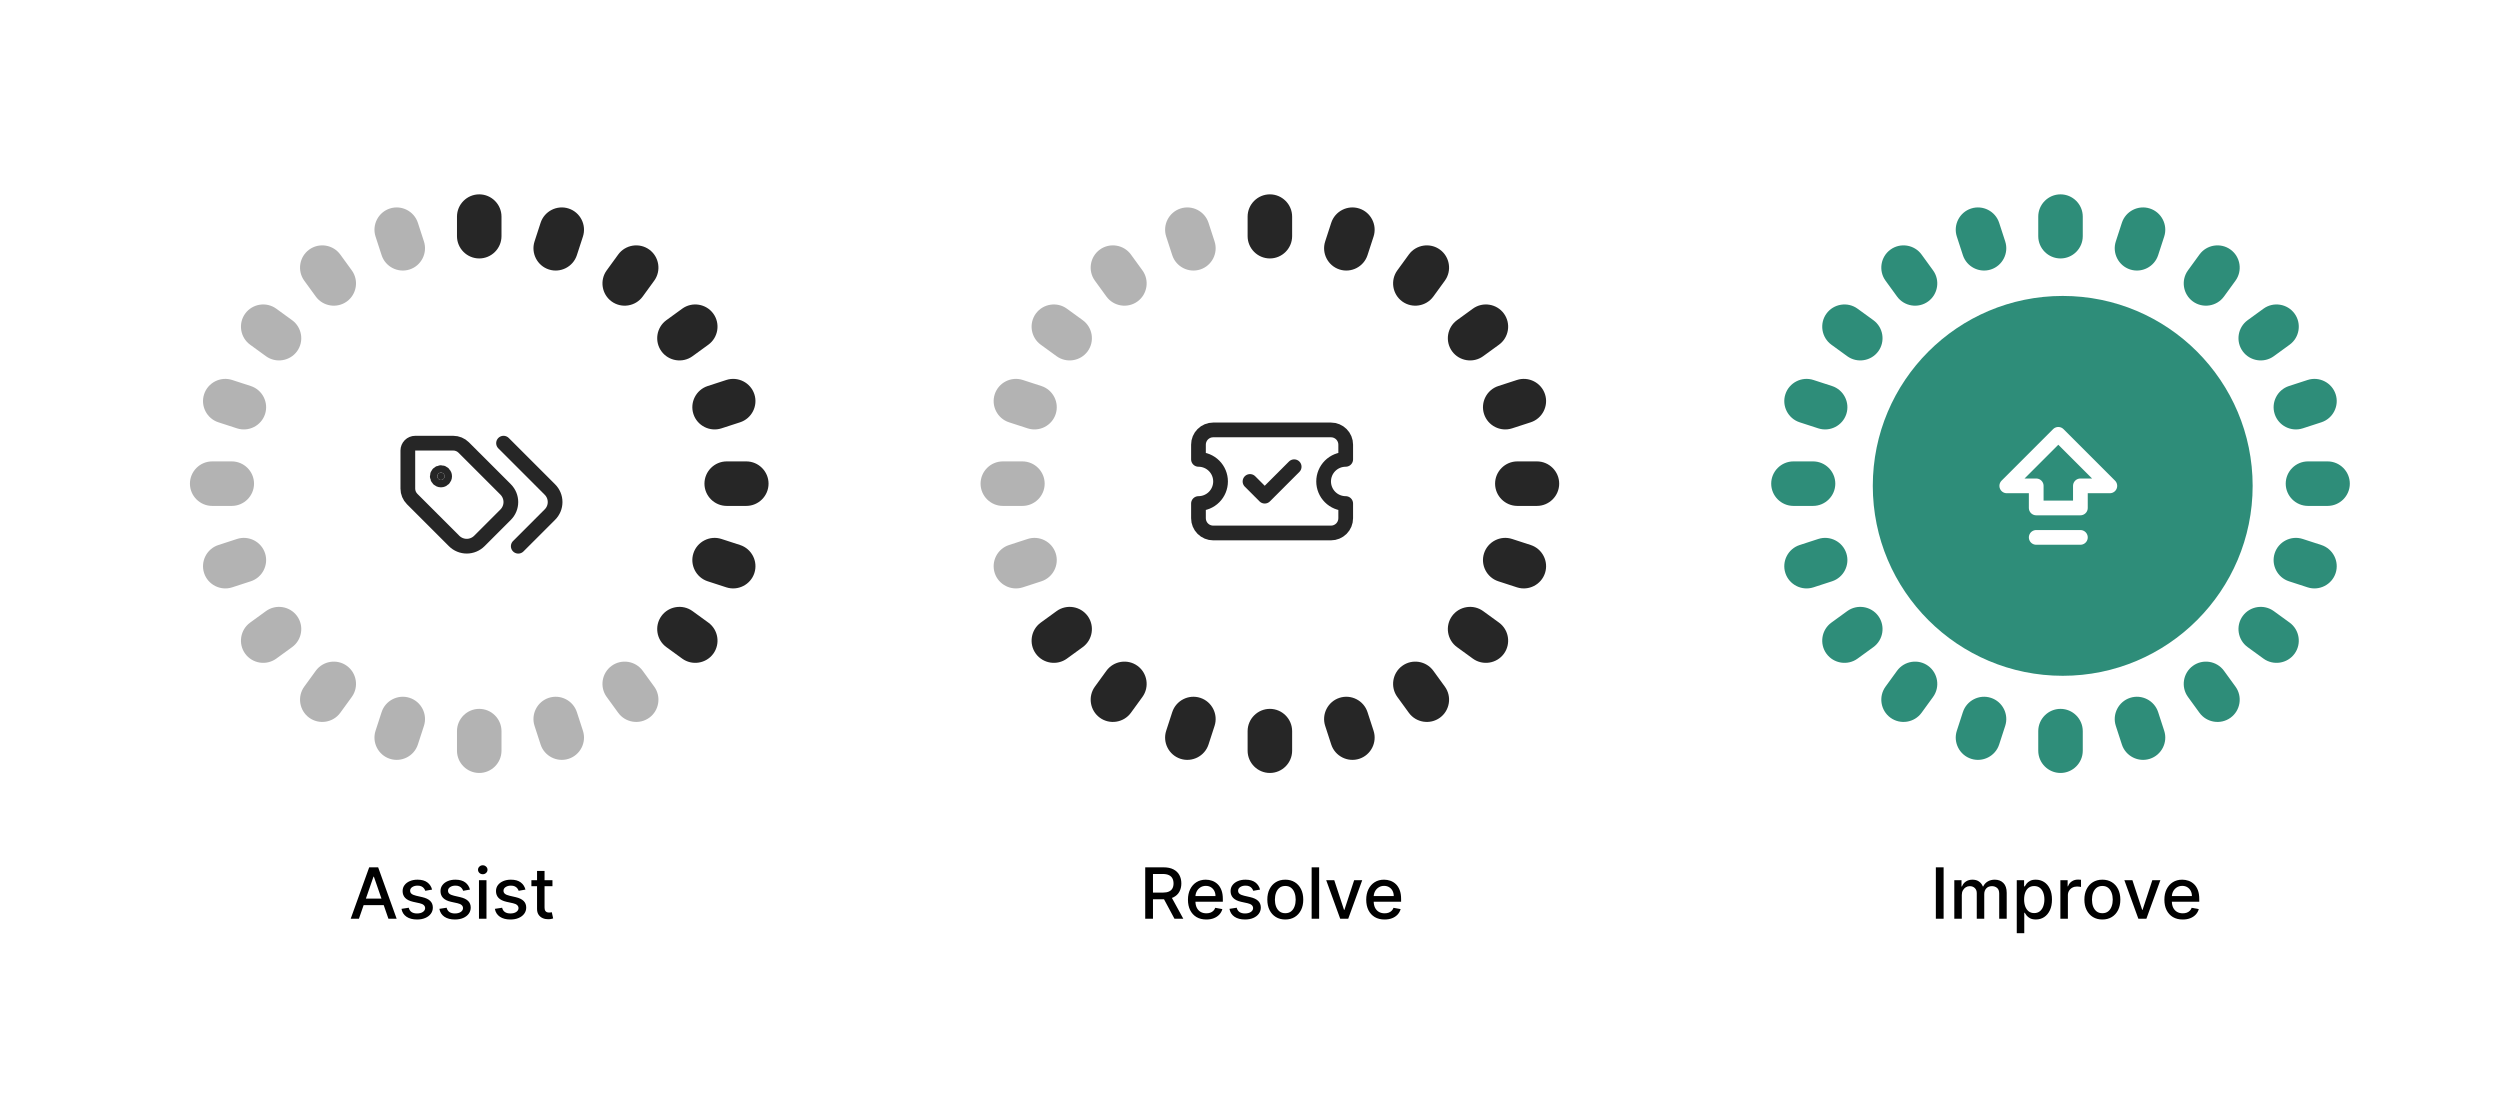 <svg width="566" height="249" viewBox="0 0 566 249" fill="none" xmlns="http://www.w3.org/2000/svg">
<g filter="url(#filter0_d_83_14407)">
<path d="M4 22C4 10.954 12.954 2 24 2H542C553.046 2 562 10.954 562 22V373H4V22Z" fill="white"/>
<circle cx="109" cy="108" r="43" fill="white"/>
<path d="M114 98.333L124.5 108.833C124.873 109.205 125.169 109.646 125.371 110.133C125.573 110.619 125.676 111.14 125.676 111.667C125.676 112.193 125.573 112.714 125.371 113.201C125.169 113.687 124.873 114.128 124.5 114.5L117.333 121.667" stroke="#262626" stroke-width="3.333" stroke-linecap="round" stroke-linejoin="round"/>
<path d="M104.977 99.31C104.352 98.685 103.504 98.333 102.62 98.333H94C93.558 98.333 93.134 98.509 92.822 98.821C92.509 99.134 92.334 99.558 92.334 100V108.62C92.334 109.504 92.685 110.352 93.31 110.977L102.817 120.483C103.574 121.236 104.599 121.658 105.667 121.658C106.735 121.658 107.759 121.236 108.517 120.483L114.483 114.517C115.236 113.759 115.659 112.735 115.659 111.667C115.659 110.599 115.236 109.574 114.483 108.817L104.977 99.31Z" stroke="#262626" stroke-width="3.333" stroke-linecap="round" stroke-linejoin="round"/>
<path d="M99.833 106.667C100.294 106.667 100.667 106.294 100.667 105.833C100.667 105.373 100.294 105 99.833 105C99.373 105 99 105.373 99 105.833C99 106.294 99.373 106.667 99.833 106.667Z" fill="#262626" stroke="#262626" stroke-width="3.333" stroke-linecap="round" stroke-linejoin="round"/>
<path d="M108.5 56.513C105.729 56.513 103.46 54.245 103.46 51.473V47.039C103.46 44.269 105.728 42 108.5 42C111.27 42 113.539 44.267 113.539 47.039V51.473C113.538 54.245 111.27 56.513 108.5 56.513Z" fill="#262626"/>
<path d="M92.744 59.008C90.108 59.864 87.252 58.408 86.396 55.773L85.025 51.556C84.169 48.92 85.625 46.064 88.26 45.208C90.896 44.352 93.752 45.807 94.609 48.442L95.979 52.659C96.835 55.294 95.379 58.152 92.744 59.008Z" fill="#B3B3B3"/>
<path d="M78.53 66.251C76.288 67.88 73.12 67.378 71.492 65.135L68.886 61.548C67.256 59.306 67.758 56.138 70.001 54.51C72.242 52.881 75.411 53.383 77.039 55.625L79.645 59.213C81.273 61.454 80.772 64.621 78.53 66.251Z" fill="#B3B3B3"/>
<path d="M67.251 77.53C65.621 79.772 62.454 80.273 60.213 78.645L56.626 76.039C54.384 74.409 53.882 71.242 55.51 69.001C57.14 66.759 60.306 66.257 62.548 67.886L66.135 70.492C68.377 72.12 68.879 75.288 67.251 77.53Z" fill="#B3B3B3"/>
<path d="M60.008 91.744C59.152 94.381 56.294 95.837 53.659 94.979L49.442 93.609C46.806 92.752 45.351 89.895 46.208 87.26C47.064 84.624 49.921 83.169 52.556 84.025L56.773 85.396C59.408 86.25 60.864 89.108 60.008 91.744Z" fill="#B3B3B3"/>
<path d="M57.513 107.5C57.513 110.271 55.245 112.539 52.473 112.539H48.039C45.269 112.539 43 110.272 43 107.5C43 104.728 45.267 102.461 48.039 102.461H52.473C55.245 102.461 57.513 104.728 57.513 107.5Z" fill="#B3B3B3"/>
<path d="M60.008 123.256C60.864 125.892 59.408 128.748 56.773 129.606L52.556 130.976C49.921 131.832 47.064 130.376 46.207 127.741C45.351 125.105 46.807 122.249 49.442 121.393L53.659 120.022C56.294 119.164 59.152 120.619 60.008 123.256Z" fill="#B3B3B3"/>
<path d="M67.251 137.468C68.88 139.71 68.378 142.878 66.135 144.506L62.548 147.113C60.306 148.741 57.138 148.24 55.51 145.998C53.88 143.756 54.383 140.588 56.626 138.96L60.213 136.353C62.454 134.725 65.621 135.227 67.251 137.468Z" fill="#B3B3B3"/>
<path d="M78.53 148.749C80.772 150.379 81.273 153.546 79.645 155.787L77.039 159.375C75.409 161.616 72.242 162.118 70.001 160.49C67.76 158.86 67.257 155.693 68.886 153.452L71.492 149.864C73.12 147.622 76.288 147.12 78.53 148.749Z" fill="#B3B3B3"/>
<path d="M92.745 155.991C95.381 156.847 96.835 159.704 95.979 162.339L94.609 166.556C93.753 169.193 90.895 170.647 88.26 169.791C85.624 168.935 84.168 166.077 85.025 163.442L86.396 159.225C87.251 156.59 90.108 155.134 92.745 155.991Z" fill="#B3B3B3"/>
<path d="M108.5 158.487C111.27 158.487 113.539 160.755 113.539 163.527V167.961C113.539 170.733 111.272 173 108.5 173C105.729 173 103.46 170.733 103.46 167.961V163.527C103.46 160.755 105.728 158.487 108.5 158.487Z" fill="#B3B3B3"/>
<path d="M124.256 155.991C126.892 155.134 129.748 156.59 130.604 159.225L131.975 163.442C132.831 166.079 131.375 168.935 128.74 169.791C126.104 170.647 123.248 169.191 122.391 166.556L121.021 162.339C120.164 159.704 121.619 156.848 124.256 155.991Z" fill="#B3B3B3"/>
<path d="M138.47 148.749C140.711 147.12 143.879 147.622 145.508 149.864L148.114 153.452C149.744 155.693 149.242 158.862 146.999 160.49C144.757 162.119 141.589 161.617 139.961 159.375L137.354 155.787C135.725 153.546 136.227 150.377 138.47 148.749Z" fill="#B3B3B3"/>
<path d="M149.749 137.468C151.379 135.227 154.546 134.725 156.787 136.353L160.375 138.96C162.616 140.589 163.118 143.756 161.49 145.998C159.861 148.239 156.694 148.741 154.452 147.113L150.865 144.506C148.622 142.878 148.12 139.711 149.749 137.468Z" fill="#262626"/>
<path d="M156.991 123.256C157.847 120.619 160.704 119.163 163.339 120.021L167.556 121.391C170.193 122.247 171.649 125.105 170.791 127.74C169.935 130.375 167.077 131.831 164.442 130.975L160.225 129.604C157.59 128.748 156.134 125.89 156.991 123.256Z" fill="#262626"/>
<path d="M159.487 107.5C159.487 104.728 161.755 102.461 164.527 102.461H168.961C171.733 102.461 174 104.728 174 107.5C174 110.271 171.733 112.539 168.961 112.539H164.527C161.755 112.538 159.487 110.271 159.487 107.5Z" fill="#262626"/>
<path d="M156.991 91.744C156.134 89.108 157.59 86.252 160.225 85.396L164.442 84.025C167.079 83.169 169.935 84.625 170.791 87.26C171.647 89.895 170.191 92.752 167.556 93.609L163.339 94.979C160.704 95.835 157.847 94.379 156.991 91.744Z" fill="#262626"/>
<path d="M149.749 77.53C148.12 75.289 148.622 72.121 150.863 70.492L154.451 67.886C156.692 66.256 159.861 66.758 161.489 69.001C163.118 71.243 162.616 74.411 160.373 76.039L156.786 78.646C154.546 80.274 151.378 79.773 149.749 77.53Z" fill="#262626"/>
<path d="M138.47 66.251C136.228 64.621 135.726 61.454 137.354 59.213L139.961 55.625C141.59 53.384 144.757 52.882 146.999 54.51C149.24 56.14 149.742 59.306 148.114 61.548L145.508 65.135C143.878 67.377 140.711 67.879 138.47 66.251Z" fill="#262626"/>
<path d="M124.256 59.008C121.619 58.152 120.164 55.294 121.021 52.659L122.391 48.442C123.248 45.806 126.105 44.351 128.74 45.208C131.376 46.064 132.831 48.921 131.975 51.556L130.604 55.773C129.748 58.408 126.891 59.864 124.256 59.008Z" fill="#262626"/>
<path d="M81.261 206H79.398L83.585 194.364H85.614L89.801 206H87.938L84.648 196.477H84.557L81.261 206ZM81.574 201.443H87.619V202.92H81.574V201.443ZM97.822 199.403L96.283 199.676C96.218 199.479 96.116 199.292 95.976 199.114C95.84 198.936 95.654 198.79 95.419 198.676C95.184 198.562 94.891 198.506 94.538 198.506C94.057 198.506 93.656 198.614 93.334 198.83C93.012 199.042 92.851 199.316 92.851 199.653C92.851 199.945 92.959 200.18 93.175 200.358C93.391 200.536 93.739 200.682 94.22 200.795L95.606 201.114C96.41 201.299 97.008 201.585 97.402 201.972C97.796 202.358 97.993 202.86 97.993 203.477C97.993 204 97.841 204.466 97.538 204.875C97.239 205.28 96.82 205.598 96.283 205.83C95.749 206.061 95.129 206.176 94.425 206.176C93.447 206.176 92.65 205.968 92.033 205.551C91.415 205.131 91.037 204.534 90.896 203.761L92.538 203.511C92.641 203.939 92.851 204.263 93.169 204.483C93.487 204.699 93.902 204.807 94.413 204.807C94.97 204.807 95.415 204.691 95.749 204.46C96.082 204.225 96.249 203.939 96.249 203.602C96.249 203.33 96.146 203.1 95.942 202.915C95.741 202.729 95.432 202.589 95.016 202.494L93.538 202.17C92.724 201.985 92.122 201.689 91.731 201.284C91.345 200.879 91.152 200.366 91.152 199.744C91.152 199.229 91.296 198.778 91.584 198.392C91.872 198.006 92.269 197.705 92.777 197.489C93.285 197.269 93.866 197.159 94.521 197.159C95.465 197.159 96.207 197.364 96.749 197.773C97.29 198.178 97.648 198.722 97.822 199.403ZM106.401 199.403L104.861 199.676C104.796 199.479 104.694 199.292 104.554 199.114C104.418 198.936 104.232 198.79 103.997 198.676C103.762 198.562 103.469 198.506 103.116 198.506C102.635 198.506 102.234 198.614 101.912 198.83C101.59 199.042 101.429 199.316 101.429 199.653C101.429 199.945 101.537 200.18 101.753 200.358C101.969 200.536 102.317 200.682 102.798 200.795L104.185 201.114C104.988 201.299 105.586 201.585 105.98 201.972C106.374 202.358 106.571 202.86 106.571 203.477C106.571 204 106.42 204.466 106.116 204.875C105.817 205.28 105.399 205.598 104.861 205.83C104.327 206.061 103.707 206.176 103.003 206.176C102.026 206.176 101.228 205.968 100.611 205.551C99.993 205.131 99.615 204.534 99.474 203.761L101.116 203.511C101.219 203.939 101.429 204.263 101.747 204.483C102.065 204.699 102.48 204.807 102.991 204.807C103.548 204.807 103.993 204.691 104.327 204.46C104.66 204.225 104.827 203.939 104.827 203.602C104.827 203.33 104.724 203.1 104.52 202.915C104.319 202.729 104.01 202.589 103.594 202.494L102.116 202.17C101.302 201.985 100.7 201.689 100.31 201.284C99.923 200.879 99.73 200.366 99.73 199.744C99.73 199.229 99.874 198.778 100.162 198.392C100.45 198.006 100.848 197.705 101.355 197.489C101.863 197.269 102.444 197.159 103.099 197.159C104.043 197.159 104.785 197.364 105.327 197.773C105.868 198.178 106.226 198.722 106.401 199.403ZM108.439 206V197.273H110.138V206H108.439ZM109.297 195.926C109.001 195.926 108.748 195.828 108.536 195.631C108.327 195.43 108.223 195.191 108.223 194.915C108.223 194.634 108.327 194.396 108.536 194.199C108.748 193.998 109.001 193.898 109.297 193.898C109.592 193.898 109.844 193.998 110.053 194.199C110.265 194.396 110.371 194.634 110.371 194.915C110.371 195.191 110.265 195.43 110.053 195.631C109.844 195.828 109.592 195.926 109.297 195.926ZM118.963 199.403L117.423 199.676C117.359 199.479 117.257 199.292 117.116 199.114C116.98 198.936 116.795 198.79 116.56 198.676C116.325 198.562 116.031 198.506 115.679 198.506C115.198 198.506 114.796 198.614 114.474 198.83C114.152 199.042 113.991 199.316 113.991 199.653C113.991 199.945 114.099 200.18 114.315 200.358C114.531 200.536 114.88 200.682 115.361 200.795L116.747 201.114C117.55 201.299 118.149 201.585 118.543 201.972C118.937 202.358 119.134 202.86 119.134 203.477C119.134 204 118.982 204.466 118.679 204.875C118.38 205.28 117.961 205.598 117.423 205.83C116.889 206.061 116.27 206.176 115.565 206.176C114.588 206.176 113.791 205.968 113.173 205.551C112.556 205.131 112.177 204.534 112.037 203.761L113.679 203.511C113.781 203.939 113.991 204.263 114.31 204.483C114.628 204.699 115.043 204.807 115.554 204.807C116.111 204.807 116.556 204.691 116.889 204.46C117.223 204.225 117.389 203.939 117.389 203.602C117.389 203.33 117.287 203.1 117.082 202.915C116.882 202.729 116.573 202.589 116.156 202.494L114.679 202.17C113.865 201.985 113.262 201.689 112.872 201.284C112.486 200.879 112.293 200.366 112.293 199.744C112.293 199.229 112.437 198.778 112.724 198.392C113.012 198.006 113.41 197.705 113.918 197.489C114.425 197.269 115.007 197.159 115.662 197.159C116.605 197.159 117.348 197.364 117.889 197.773C118.431 198.178 118.789 198.722 118.963 199.403ZM125.075 197.273V198.636H120.308V197.273H125.075ZM121.587 195.182H123.286V203.438C123.286 203.767 123.335 204.015 123.433 204.182C123.532 204.345 123.659 204.456 123.814 204.517C123.973 204.574 124.145 204.602 124.331 204.602C124.467 204.602 124.587 204.593 124.689 204.574C124.791 204.555 124.871 204.54 124.928 204.528L125.234 205.932C125.136 205.97 124.996 206.008 124.814 206.045C124.632 206.087 124.405 206.11 124.132 206.114C123.685 206.121 123.268 206.042 122.882 205.875C122.496 205.708 122.183 205.451 121.945 205.102C121.706 204.754 121.587 204.316 121.587 203.79V195.182Z" fill="black"/>
<circle cx="288" cy="108" r="43" fill="white"/>
<path d="M271.333 102C272.66 102 273.931 102.527 274.869 103.464C275.807 104.402 276.333 105.674 276.333 107C276.333 108.326 275.807 109.598 274.869 110.535C273.931 111.473 272.66 112 271.333 112V115.333C271.333 116.217 271.685 117.065 272.31 117.69C272.935 118.315 273.783 118.667 274.667 118.667H301.333C302.218 118.667 303.065 118.315 303.691 117.69C304.316 117.065 304.667 116.217 304.667 115.333V112C303.341 112 302.069 111.473 301.131 110.535C300.194 109.598 299.667 108.326 299.667 107C299.667 105.674 300.194 104.402 301.131 103.464C302.069 102.527 303.341 102 304.667 102V98.667C304.667 97.782 304.316 96.935 303.691 96.31C303.065 95.684 302.218 95.333 301.333 95.333H274.667C273.783 95.333 272.935 95.684 272.31 96.31C271.685 96.935 271.333 97.782 271.333 98.667V102Z" stroke="#262626" stroke-width="3.333" stroke-linecap="round" stroke-linejoin="round"/>
<path d="M283 107L286.333 110.333L293 103.667" stroke="#262626" stroke-width="3.333" stroke-linecap="round" stroke-linejoin="round"/>
<path d="M287.5 56.513C284.729 56.513 282.46 54.245 282.46 51.473V47.039C282.46 44.269 284.728 42 287.5 42C290.27 42 292.539 44.267 292.539 47.039V51.473C292.538 54.245 290.27 56.513 287.5 56.513Z" fill="#262626"/>
<path d="M271.744 59.008C269.108 59.864 266.252 58.408 265.396 55.773L264.025 51.556C263.169 48.92 264.625 46.064 267.26 45.208C269.896 44.352 272.752 45.807 273.609 48.442L274.979 52.659C275.835 55.294 274.379 58.152 271.744 59.008Z" fill="#B3B3B3"/>
<path d="M257.53 66.251C255.289 67.88 252.12 67.378 250.492 65.135L247.886 61.548C246.256 59.306 246.758 56.138 249.001 54.51C251.242 52.881 254.411 53.383 256.039 55.625L258.645 59.213C260.274 61.454 259.771 64.621 257.53 66.251Z" fill="#B3B3B3"/>
<path d="M246.251 77.53C244.621 79.772 241.454 80.273 239.213 78.645L235.625 76.039C233.384 74.409 232.882 71.242 234.51 69.001C236.14 66.759 239.307 66.257 241.548 67.886L245.135 70.492C247.377 72.12 247.879 75.288 246.251 77.53Z" fill="#B3B3B3"/>
<path d="M239.008 91.744C238.152 94.381 235.294 95.837 232.659 94.979L228.442 93.609C225.806 92.752 224.351 89.895 225.208 87.26C226.064 84.624 228.921 83.169 231.556 84.025L235.773 85.396C238.408 86.25 239.864 89.108 239.008 91.744Z" fill="#B3B3B3"/>
<path d="M236.513 107.5C236.513 110.271 234.245 112.539 231.473 112.539H227.039C224.269 112.539 222 110.272 222 107.5C222 104.728 224.267 102.461 227.039 102.461H231.473C234.245 102.461 236.513 104.728 236.513 107.5Z" fill="#B3B3B3"/>
<path d="M239.008 123.256C239.864 125.892 238.408 128.748 235.773 129.606L231.556 130.976C228.921 131.832 226.064 130.376 225.207 127.741C224.351 125.105 225.807 122.249 228.442 121.393L232.659 120.022C235.294 119.164 238.152 120.619 239.008 123.256Z" fill="#B3B3B3"/>
<path d="M246.251 137.468C247.88 139.71 247.378 142.878 245.135 144.506L241.548 147.113C239.307 148.741 236.138 148.24 234.51 145.998C232.881 143.756 233.383 140.588 235.625 138.96L239.213 136.353C241.454 134.725 244.621 135.227 246.251 137.468Z" fill="#262626"/>
<path d="M257.53 148.749C259.772 150.379 260.274 153.546 258.645 155.787L256.039 159.375C254.409 161.616 251.242 162.118 249.001 160.49C246.759 158.86 246.257 155.693 247.886 153.452L250.492 149.864C252.12 147.622 255.289 147.12 257.53 148.749Z" fill="#262626"/>
<path d="M271.744 155.991C274.381 156.847 275.835 159.704 274.979 162.339L273.609 166.556C272.753 169.193 269.895 170.647 267.26 169.791C264.624 168.935 263.168 166.077 264.025 163.442L265.396 159.225C266.251 156.59 269.108 155.134 271.744 155.991Z" fill="#262626"/>
<path d="M287.5 158.487C290.27 158.487 292.539 160.755 292.539 163.527V167.961C292.539 170.733 290.272 173 287.5 173C284.729 173 282.46 170.733 282.46 167.961V163.527C282.46 160.755 284.728 158.487 287.5 158.487Z" fill="#262626"/>
<path d="M303.256 155.991C305.892 155.134 308.748 156.59 309.604 159.225L310.975 163.442C311.831 166.079 310.375 168.935 307.74 169.791C305.104 170.647 302.248 169.191 301.391 166.556L300.021 162.339C299.164 159.704 300.619 156.848 303.256 155.991Z" fill="#262626"/>
<path d="M317.47 148.749C319.711 147.12 322.879 147.622 324.508 149.864L327.114 153.452C328.744 155.693 328.242 158.862 325.999 160.49C323.757 162.119 320.589 161.617 318.961 159.375L316.354 155.787C314.725 153.546 315.227 150.377 317.47 148.749Z" fill="#262626"/>
<path d="M328.749 137.468C330.379 135.227 333.546 134.725 335.787 136.353L339.375 138.96C341.616 140.589 342.118 143.756 340.49 145.998C338.861 148.239 335.694 148.741 333.452 147.113L329.865 144.506C327.622 142.878 327.12 139.711 328.749 137.468Z" fill="#262626"/>
<path d="M335.991 123.256C336.847 120.619 339.704 119.163 342.339 120.021L346.556 121.391C349.193 122.247 350.649 125.105 349.791 127.74C348.935 130.375 346.077 131.831 343.442 130.975L339.225 129.604C336.59 128.748 335.134 125.89 335.991 123.256Z" fill="#262626"/>
<path d="M338.487 107.5C338.487 104.728 340.755 102.461 343.527 102.461H347.961C350.733 102.461 353 104.728 353 107.5C353 110.271 350.733 112.539 347.961 112.539H343.527C340.755 112.538 338.487 110.271 338.487 107.5Z" fill="#262626"/>
<path d="M335.991 91.744C335.134 89.108 336.59 86.252 339.225 85.396L343.442 84.025C346.079 83.169 348.935 84.625 349.791 87.26C350.647 89.895 349.191 92.752 346.556 93.609L342.339 94.979C339.704 95.835 336.847 94.379 335.991 91.744Z" fill="#262626"/>
<path d="M328.749 77.53C327.12 75.289 327.622 72.121 329.863 70.492L333.451 67.886C335.692 66.256 338.861 66.758 340.489 69.001C342.118 71.243 341.616 74.411 339.373 76.039L335.786 78.646C333.546 80.274 330.378 79.773 328.749 77.53Z" fill="#262626"/>
<path d="M317.47 66.251C315.228 64.621 314.726 61.454 316.354 59.213L318.961 55.625C320.59 53.384 323.757 52.882 325.999 54.51C328.24 56.14 328.742 59.306 327.114 61.548L324.508 65.135C322.878 67.377 319.711 67.879 317.47 66.251Z" fill="#262626"/>
<path d="M303.256 59.008C300.619 58.152 299.164 55.294 300.021 52.659L301.391 48.442C302.248 45.806 305.105 44.351 307.74 45.208C310.376 46.064 311.831 48.921 310.975 51.556L309.604 55.773C308.748 58.408 305.891 59.864 303.256 59.008Z" fill="#262626"/>
<path d="M259.278 206V194.364H263.426C264.328 194.364 265.076 194.519 265.67 194.83C266.269 195.14 266.716 195.57 267.011 196.119C267.307 196.665 267.455 197.295 267.455 198.011C267.455 198.723 267.305 199.35 267.006 199.892C266.71 200.43 266.263 200.848 265.665 201.148C265.07 201.447 264.322 201.597 263.42 201.597H260.278V200.085H263.261C263.83 200.085 264.292 200.004 264.648 199.841C265.008 199.678 265.271 199.441 265.438 199.131C265.604 198.82 265.688 198.447 265.688 198.011C265.688 197.572 265.602 197.191 265.432 196.869C265.265 196.547 265.002 196.301 264.642 196.131C264.286 195.956 263.818 195.869 263.239 195.869H261.034V206H259.278ZM265.023 200.75L267.898 206H265.898L263.08 200.75H265.023ZM273.107 206.176C272.247 206.176 271.506 205.992 270.885 205.625C270.268 205.254 269.79 204.733 269.453 204.062C269.12 203.388 268.953 202.598 268.953 201.693C268.953 200.799 269.12 200.011 269.453 199.33C269.79 198.648 270.26 198.116 270.862 197.733C271.468 197.35 272.177 197.159 272.987 197.159C273.48 197.159 273.957 197.241 274.419 197.403C274.881 197.566 275.296 197.822 275.663 198.17C276.031 198.519 276.321 198.972 276.533 199.528C276.745 200.081 276.851 200.754 276.851 201.545V202.148H269.913V200.875H275.186C275.186 200.428 275.095 200.032 274.913 199.688C274.732 199.339 274.476 199.064 274.146 198.864C273.821 198.663 273.438 198.562 272.999 198.562C272.521 198.562 272.105 198.68 271.749 198.915C271.396 199.146 271.124 199.449 270.93 199.824C270.741 200.195 270.646 200.598 270.646 201.034V202.028C270.646 202.612 270.749 203.108 270.953 203.517C271.161 203.926 271.451 204.239 271.822 204.455C272.194 204.667 272.627 204.773 273.124 204.773C273.446 204.773 273.739 204.727 274.004 204.636C274.269 204.542 274.499 204.402 274.692 204.216C274.885 204.03 275.033 203.801 275.135 203.528L276.743 203.818C276.614 204.292 276.383 204.706 276.05 205.062C275.72 205.415 275.305 205.689 274.805 205.886C274.309 206.08 273.743 206.176 273.107 206.176ZM285.276 199.403L283.736 199.676C283.671 199.479 283.569 199.292 283.429 199.114C283.293 198.936 283.107 198.79 282.872 198.676C282.637 198.562 282.344 198.506 281.991 198.506C281.51 198.506 281.109 198.614 280.787 198.83C280.465 199.042 280.304 199.316 280.304 199.653C280.304 199.945 280.412 200.18 280.628 200.358C280.844 200.536 281.192 200.682 281.673 200.795L283.06 201.114C283.863 201.299 284.461 201.585 284.855 201.972C285.249 202.358 285.446 202.86 285.446 203.477C285.446 204 285.295 204.466 284.991 204.875C284.692 205.28 284.274 205.598 283.736 205.83C283.202 206.061 282.582 206.176 281.878 206.176C280.901 206.176 280.103 205.968 279.486 205.551C278.868 205.131 278.49 204.534 278.349 203.761L279.991 203.511C280.094 203.939 280.304 204.263 280.622 204.483C280.94 204.699 281.355 204.807 281.866 204.807C282.423 204.807 282.868 204.691 283.202 204.46C283.535 204.225 283.702 203.939 283.702 203.602C283.702 203.33 283.599 203.1 283.395 202.915C283.194 202.729 282.885 202.589 282.469 202.494L280.991 202.17C280.177 201.985 279.575 201.689 279.185 201.284C278.798 200.879 278.605 200.366 278.605 199.744C278.605 199.229 278.749 198.778 279.037 198.392C279.325 198.006 279.723 197.705 280.23 197.489C280.738 197.269 281.319 197.159 281.974 197.159C282.918 197.159 283.66 197.364 284.202 197.773C284.743 198.178 285.101 198.722 285.276 199.403ZM290.99 206.176C290.172 206.176 289.458 205.989 288.848 205.614C288.238 205.239 287.765 204.714 287.428 204.04C287.09 203.366 286.922 202.578 286.922 201.676C286.922 200.771 287.09 199.979 287.428 199.301C287.765 198.623 288.238 198.097 288.848 197.722C289.458 197.347 290.172 197.159 290.99 197.159C291.808 197.159 292.522 197.347 293.132 197.722C293.742 198.097 294.215 198.623 294.553 199.301C294.89 199.979 295.058 200.771 295.058 201.676C295.058 202.578 294.89 203.366 294.553 204.04C294.215 204.714 293.742 205.239 293.132 205.614C292.522 205.989 291.808 206.176 290.99 206.176ZM290.996 204.75C291.526 204.75 291.965 204.61 292.314 204.33C292.662 204.049 292.92 203.676 293.087 203.21C293.257 202.744 293.342 202.231 293.342 201.67C293.342 201.114 293.257 200.602 293.087 200.136C292.92 199.667 292.662 199.29 292.314 199.006C291.965 198.722 291.526 198.58 290.996 198.58C290.462 198.58 290.018 198.722 289.666 199.006C289.318 199.29 289.058 199.667 288.888 200.136C288.721 200.602 288.638 201.114 288.638 201.67C288.638 202.231 288.721 202.744 288.888 203.21C289.058 203.676 289.318 204.049 289.666 204.33C290.018 204.61 290.462 204.75 290.996 204.75ZM298.653 194.364V206H296.955V194.364H298.653ZM308.405 197.273L305.24 206H303.422L300.251 197.273H302.075L304.286 203.989H304.376L306.581 197.273H308.405ZM313.466 206.176C312.606 206.176 311.866 205.992 311.244 205.625C310.627 205.254 310.15 204.733 309.812 204.062C309.479 203.388 309.312 202.598 309.312 201.693C309.312 200.799 309.479 200.011 309.812 199.33C310.15 198.648 310.619 198.116 311.222 197.733C311.828 197.35 312.536 197.159 313.347 197.159C313.839 197.159 314.316 197.241 314.778 197.403C315.241 197.566 315.655 197.822 316.023 198.17C316.39 198.519 316.68 198.972 316.892 199.528C317.104 200.081 317.21 200.754 317.21 201.545V202.148H310.273V200.875H315.545C315.545 200.428 315.455 200.032 315.273 199.688C315.091 199.339 314.835 199.064 314.506 198.864C314.18 198.663 313.797 198.562 313.358 198.562C312.881 198.562 312.464 198.68 312.108 198.915C311.756 199.146 311.483 199.449 311.29 199.824C311.1 200.195 311.006 200.598 311.006 201.034V202.028C311.006 202.612 311.108 203.108 311.312 203.517C311.521 203.926 311.811 204.239 312.182 204.455C312.553 204.667 312.987 204.773 313.483 204.773C313.805 204.773 314.098 204.727 314.364 204.636C314.629 204.542 314.858 204.402 315.051 204.216C315.244 204.03 315.392 203.801 315.494 203.528L317.102 203.818C316.973 204.292 316.742 204.706 316.409 205.062C316.08 205.415 315.665 205.689 315.165 205.886C314.669 206.08 314.102 206.176 313.466 206.176Z" fill="black"/>
<circle cx="467" cy="108" r="43" fill="#2E8D79"/>
<path d="M461 119.667H471" stroke="white" stroke-width="3.333" stroke-linecap="round" stroke-linejoin="round"/>
<path d="M461 113V108H454.333L466 96.333L477.667 108H471V113H461Z" stroke="white" stroke-width="3.333" stroke-linecap="round" stroke-linejoin="round"/>
<path d="M466.5 56.513C463.729 56.513 461.46 54.245 461.46 51.473V47.039C461.46 44.269 463.728 42 466.5 42C469.27 42 471.539 44.267 471.539 47.039V51.473C471.538 54.245 469.27 56.513 466.5 56.513Z" fill="#2E8D79"/>
<path d="M450.744 59.008C448.108 59.864 445.252 58.408 444.396 55.773L443.025 51.556C442.169 48.92 443.625 46.064 446.26 45.208C448.896 44.352 451.752 45.807 452.609 48.442L453.979 52.659C454.835 55.294 453.379 58.152 450.744 59.008Z" fill="#2E8D79"/>
<path d="M436.53 66.251C434.289 67.88 431.12 67.378 429.492 65.135L426.886 61.548C425.256 59.306 425.758 56.138 428.001 54.51C430.242 52.881 433.411 53.383 435.039 55.625L437.645 59.213C439.274 61.454 438.771 64.621 436.53 66.251Z" fill="#2E8D79"/>
<path d="M425.251 77.53C423.621 79.772 420.454 80.273 418.213 78.645L414.625 76.039C412.384 74.409 411.882 71.242 413.51 69.001C415.14 66.759 418.307 66.257 420.548 67.886L424.135 70.492C426.377 72.12 426.879 75.288 425.251 77.53Z" fill="#2E8D79"/>
<path d="M418.008 91.744C417.152 94.381 414.294 95.837 411.659 94.979L407.442 93.609C404.806 92.752 403.351 89.895 404.208 87.26C405.064 84.624 407.921 83.169 410.556 84.025L414.773 85.396C417.408 86.25 418.864 89.108 418.008 91.744Z" fill="#2E8D79"/>
<path d="M415.513 107.5C415.513 110.271 413.245 112.539 410.473 112.539H406.039C403.269 112.539 401 110.272 401 107.5C401 104.728 403.267 102.461 406.039 102.461H410.473C413.245 102.461 415.513 104.728 415.513 107.5Z" fill="#2E8D79"/>
<path d="M418.008 123.256C418.864 125.892 417.408 128.748 414.773 129.606L410.556 130.976C407.921 131.832 405.064 130.376 404.207 127.741C403.351 125.105 404.807 122.249 407.442 121.393L411.659 120.022C414.294 119.164 417.152 120.619 418.008 123.256Z" fill="#2E8D79"/>
<path d="M425.251 137.468C426.88 139.71 426.378 142.878 424.135 144.506L420.548 147.113C418.307 148.741 415.138 148.24 413.51 145.998C411.881 143.756 412.383 140.588 414.625 138.96L418.213 136.353C420.454 134.725 423.621 135.227 425.251 137.468Z" fill="#2E8D79"/>
<path d="M436.53 148.749C438.772 150.379 439.274 153.546 437.645 155.787L435.039 159.375C433.409 161.616 430.242 162.118 428.001 160.49C425.759 158.86 425.257 155.693 426.886 153.452L429.492 149.864C431.12 147.622 434.289 147.12 436.53 148.749Z" fill="#2E8D79"/>
<path d="M450.744 155.991C453.381 156.847 454.835 159.704 453.979 162.339L452.609 166.556C451.753 169.193 448.895 170.647 446.26 169.791C443.624 168.935 442.168 166.077 443.025 163.442L444.396 159.225C445.251 156.59 448.108 155.134 450.744 155.991Z" fill="#2E8D79"/>
<path d="M466.5 158.487C469.27 158.487 471.539 160.755 471.539 163.527V167.961C471.539 170.733 469.272 173 466.5 173C463.729 173 461.46 170.733 461.46 167.961V163.527C461.46 160.755 463.728 158.487 466.5 158.487Z" fill="#2E8D79"/>
<path d="M482.256 155.991C484.892 155.134 487.748 156.59 488.604 159.225L489.975 163.442C490.831 166.079 489.375 168.935 486.74 169.791C484.104 170.647 481.248 169.191 480.391 166.556L479.021 162.339C478.164 159.704 479.619 156.848 482.256 155.991Z" fill="#2E8D79"/>
<path d="M496.47 148.749C498.711 147.12 501.879 147.622 503.508 149.864L506.114 153.452C507.744 155.693 507.242 158.862 504.999 160.49C502.757 162.119 499.589 161.617 497.961 159.375L495.354 155.787C493.725 153.546 494.227 150.377 496.47 148.749Z" fill="#2E8D79"/>
<path d="M507.749 137.468C509.379 135.227 512.546 134.725 514.787 136.353L518.375 138.96C520.616 140.589 521.118 143.756 519.49 145.998C517.861 148.239 514.694 148.741 512.452 147.113L508.865 144.506C506.622 142.878 506.12 139.711 507.749 137.468Z" fill="#2E8D79"/>
<path d="M514.991 123.256C515.847 120.619 518.704 119.163 521.339 120.021L525.556 121.391C528.193 122.247 529.649 125.105 528.791 127.74C527.935 130.375 525.077 131.831 522.442 130.975L518.225 129.604C515.59 128.748 514.134 125.89 514.991 123.256Z" fill="#2E8D79"/>
<path d="M517.487 107.5C517.487 104.728 519.755 102.461 522.527 102.461H526.961C529.733 102.461 532 104.728 532 107.5C532 110.271 529.733 112.539 526.961 112.539H522.527C519.755 112.538 517.487 110.271 517.487 107.5Z" fill="#2E8D79"/>
<path d="M514.991 91.744C514.134 89.108 515.59 86.252 518.225 85.396L522.442 84.025C525.079 83.169 527.935 84.625 528.791 87.26C529.647 89.895 528.191 92.752 525.556 93.609L521.339 94.979C518.704 95.835 515.847 94.379 514.991 91.744Z" fill="#2E8D79"/>
<path d="M507.749 77.53C506.12 75.289 506.622 72.121 508.863 70.492L512.451 67.886C514.692 66.256 517.861 66.758 519.489 69.001C521.118 71.243 520.616 74.411 518.373 76.039L514.786 78.646C512.546 80.274 509.378 79.773 507.749 77.53Z" fill="#2E8D79"/>
<path d="M496.47 66.251C494.228 64.621 493.726 61.454 495.354 59.213L497.961 55.625C499.59 53.384 502.757 52.882 504.999 54.51C507.24 56.14 507.742 59.306 506.114 61.548L503.508 65.135C501.878 67.377 498.711 67.879 496.47 66.251Z" fill="#2E8D79"/>
<path d="M482.256 59.008C479.619 58.152 478.164 55.294 479.021 52.659L480.391 48.442C481.248 45.806 484.105 44.351 486.74 45.208C489.376 46.064 490.831 48.921 489.975 51.556L488.604 55.773C487.748 58.408 484.891 59.864 482.256 59.008Z" fill="#2E8D79"/>
<path d="M440.034 194.364V206H438.278V194.364H440.034ZM442.455 206V197.273H444.085V198.693H444.193C444.375 198.212 444.672 197.837 445.085 197.568C445.498 197.295 445.992 197.159 446.568 197.159C447.152 197.159 447.64 197.295 448.034 197.568C448.432 197.841 448.725 198.216 448.915 198.693H449.006C449.214 198.227 449.545 197.856 450 197.58C450.455 197.299 450.996 197.159 451.625 197.159C452.417 197.159 453.062 197.407 453.562 197.903C454.066 198.4 454.318 199.148 454.318 200.148V206H452.619V200.307C452.619 199.716 452.458 199.288 452.136 199.023C451.814 198.758 451.43 198.625 450.983 198.625C450.43 198.625 450 198.795 449.693 199.136C449.386 199.473 449.233 199.907 449.233 200.438V206H447.54V200.199C447.54 199.725 447.392 199.345 447.097 199.057C446.801 198.769 446.417 198.625 445.943 198.625C445.621 198.625 445.324 198.71 445.051 198.881C444.782 199.047 444.564 199.28 444.398 199.58C444.235 199.879 444.153 200.225 444.153 200.619V206H442.455ZM456.595 209.273V197.273H458.254V198.688H458.396C458.495 198.506 458.637 198.295 458.822 198.057C459.008 197.818 459.266 197.61 459.595 197.432C459.925 197.25 460.36 197.159 460.902 197.159C461.607 197.159 462.235 197.337 462.788 197.693C463.341 198.049 463.775 198.562 464.089 199.233C464.408 199.903 464.567 200.71 464.567 201.653C464.567 202.597 464.41 203.405 464.095 204.08C463.781 204.75 463.349 205.267 462.8 205.631C462.25 205.991 461.624 206.17 460.919 206.17C460.389 206.17 459.955 206.081 459.618 205.903C459.285 205.725 459.023 205.517 458.834 205.278C458.644 205.04 458.499 204.828 458.396 204.642H458.294V209.273H456.595ZM458.26 201.636C458.26 202.25 458.349 202.788 458.527 203.25C458.705 203.712 458.963 204.074 459.3 204.335C459.637 204.593 460.05 204.722 460.538 204.722C461.046 204.722 461.47 204.587 461.811 204.318C462.152 204.045 462.41 203.676 462.584 203.21C462.762 202.744 462.851 202.22 462.851 201.636C462.851 201.061 462.764 200.544 462.589 200.085C462.419 199.627 462.161 199.265 461.817 199C461.476 198.735 461.05 198.602 460.538 198.602C460.046 198.602 459.629 198.729 459.288 198.983C458.951 199.237 458.696 199.591 458.521 200.045C458.347 200.5 458.26 201.03 458.26 201.636ZM466.47 206V197.273H468.112V198.659H468.203C468.362 198.189 468.643 197.82 469.044 197.551C469.449 197.278 469.908 197.142 470.419 197.142C470.525 197.142 470.65 197.146 470.794 197.153C470.942 197.161 471.057 197.17 471.141 197.182V198.807C471.072 198.788 470.951 198.767 470.777 198.744C470.603 198.718 470.429 198.705 470.254 198.705C469.853 198.705 469.495 198.79 469.18 198.96C468.87 199.127 468.624 199.36 468.442 199.659C468.26 199.955 468.169 200.292 468.169 200.67V206H466.47ZM475.974 206.176C475.156 206.176 474.442 205.989 473.832 205.614C473.223 205.239 472.749 204.714 472.412 204.04C472.075 203.366 471.906 202.578 471.906 201.676C471.906 200.771 472.075 199.979 472.412 199.301C472.749 198.623 473.223 198.097 473.832 197.722C474.442 197.347 475.156 197.159 475.974 197.159C476.793 197.159 477.507 197.347 478.116 197.722C478.726 198.097 479.2 198.623 479.537 199.301C479.874 199.979 480.043 200.771 480.043 201.676C480.043 202.578 479.874 203.366 479.537 204.04C479.2 204.714 478.726 205.239 478.116 205.614C477.507 205.989 476.793 206.176 475.974 206.176ZM475.98 204.75C476.51 204.75 476.95 204.61 477.298 204.33C477.647 204.049 477.904 203.676 478.071 203.21C478.241 202.744 478.327 202.231 478.327 201.67C478.327 201.114 478.241 200.602 478.071 200.136C477.904 199.667 477.647 199.29 477.298 199.006C476.95 198.722 476.51 198.58 475.98 198.58C475.446 198.58 475.003 198.722 474.651 199.006C474.302 199.29 474.043 199.667 473.872 200.136C473.705 200.602 473.622 201.114 473.622 201.67C473.622 202.231 473.705 202.744 473.872 203.21C474.043 203.676 474.302 204.049 474.651 204.33C475.003 204.61 475.446 204.75 475.98 204.75ZM489.108 197.273L485.943 206H484.125L480.955 197.273H482.778L484.989 203.989H485.08L487.284 197.273H489.108ZM494.169 206.176C493.309 206.176 492.569 205.992 491.947 205.625C491.33 205.254 490.853 204.733 490.516 204.062C490.182 203.388 490.016 202.598 490.016 201.693C490.016 200.799 490.182 200.011 490.516 199.33C490.853 198.648 491.322 198.116 491.925 197.733C492.531 197.35 493.239 197.159 494.05 197.159C494.542 197.159 495.019 197.241 495.482 197.403C495.944 197.566 496.358 197.822 496.726 198.17C497.093 198.519 497.383 198.972 497.595 199.528C497.807 200.081 497.913 200.754 497.913 201.545V202.148H490.976V200.875H496.249C496.249 200.428 496.158 200.032 495.976 199.688C495.794 199.339 495.538 199.064 495.209 198.864C494.883 198.663 494.5 198.562 494.061 198.562C493.584 198.562 493.167 198.68 492.811 198.915C492.459 199.146 492.186 199.449 491.993 199.824C491.804 200.195 491.709 200.598 491.709 201.034V202.028C491.709 202.612 491.811 203.108 492.016 203.517C492.224 203.926 492.514 204.239 492.885 204.455C493.256 204.667 493.69 204.773 494.186 204.773C494.508 204.773 494.802 204.727 495.067 204.636C495.332 204.542 495.561 204.402 495.754 204.216C495.947 204.03 496.095 203.801 496.197 203.528L497.805 203.818C497.677 204.292 497.446 204.706 497.112 205.062C496.783 205.415 496.368 205.689 495.868 205.886C495.372 206.08 494.805 206.176 494.169 206.176Z" fill="black"/>
</g>
<defs>
<filter id="filter0_d_83_14407" x="0" y="0" width="566" height="379" filterUnits="userSpaceOnUse" color-interpolation-filters="sRGB">
<feFlood flood-opacity="0" result="BackgroundImageFix"/>
<feColorMatrix in="SourceAlpha" type="matrix" values="0 0 0 0 0 0 0 0 0 0 0 0 0 0 0 0 0 0 127 0" result="hardAlpha"/>
<feOffset dy="2"/>
<feGaussianBlur stdDeviation="2"/>
<feComposite in2="hardAlpha" operator="out"/>
<feColorMatrix type="matrix" values="0 0 0 0 0 0 0 0 0 0 0 0 0 0 0 0 0 0 0.1 0"/>
<feBlend mode="normal" in2="BackgroundImageFix" result="effect1_dropShadow_83_14407"/>
<feBlend mode="normal" in="SourceGraphic" in2="effect1_dropShadow_83_14407" result="shape"/>
</filter>
</defs>
</svg>
